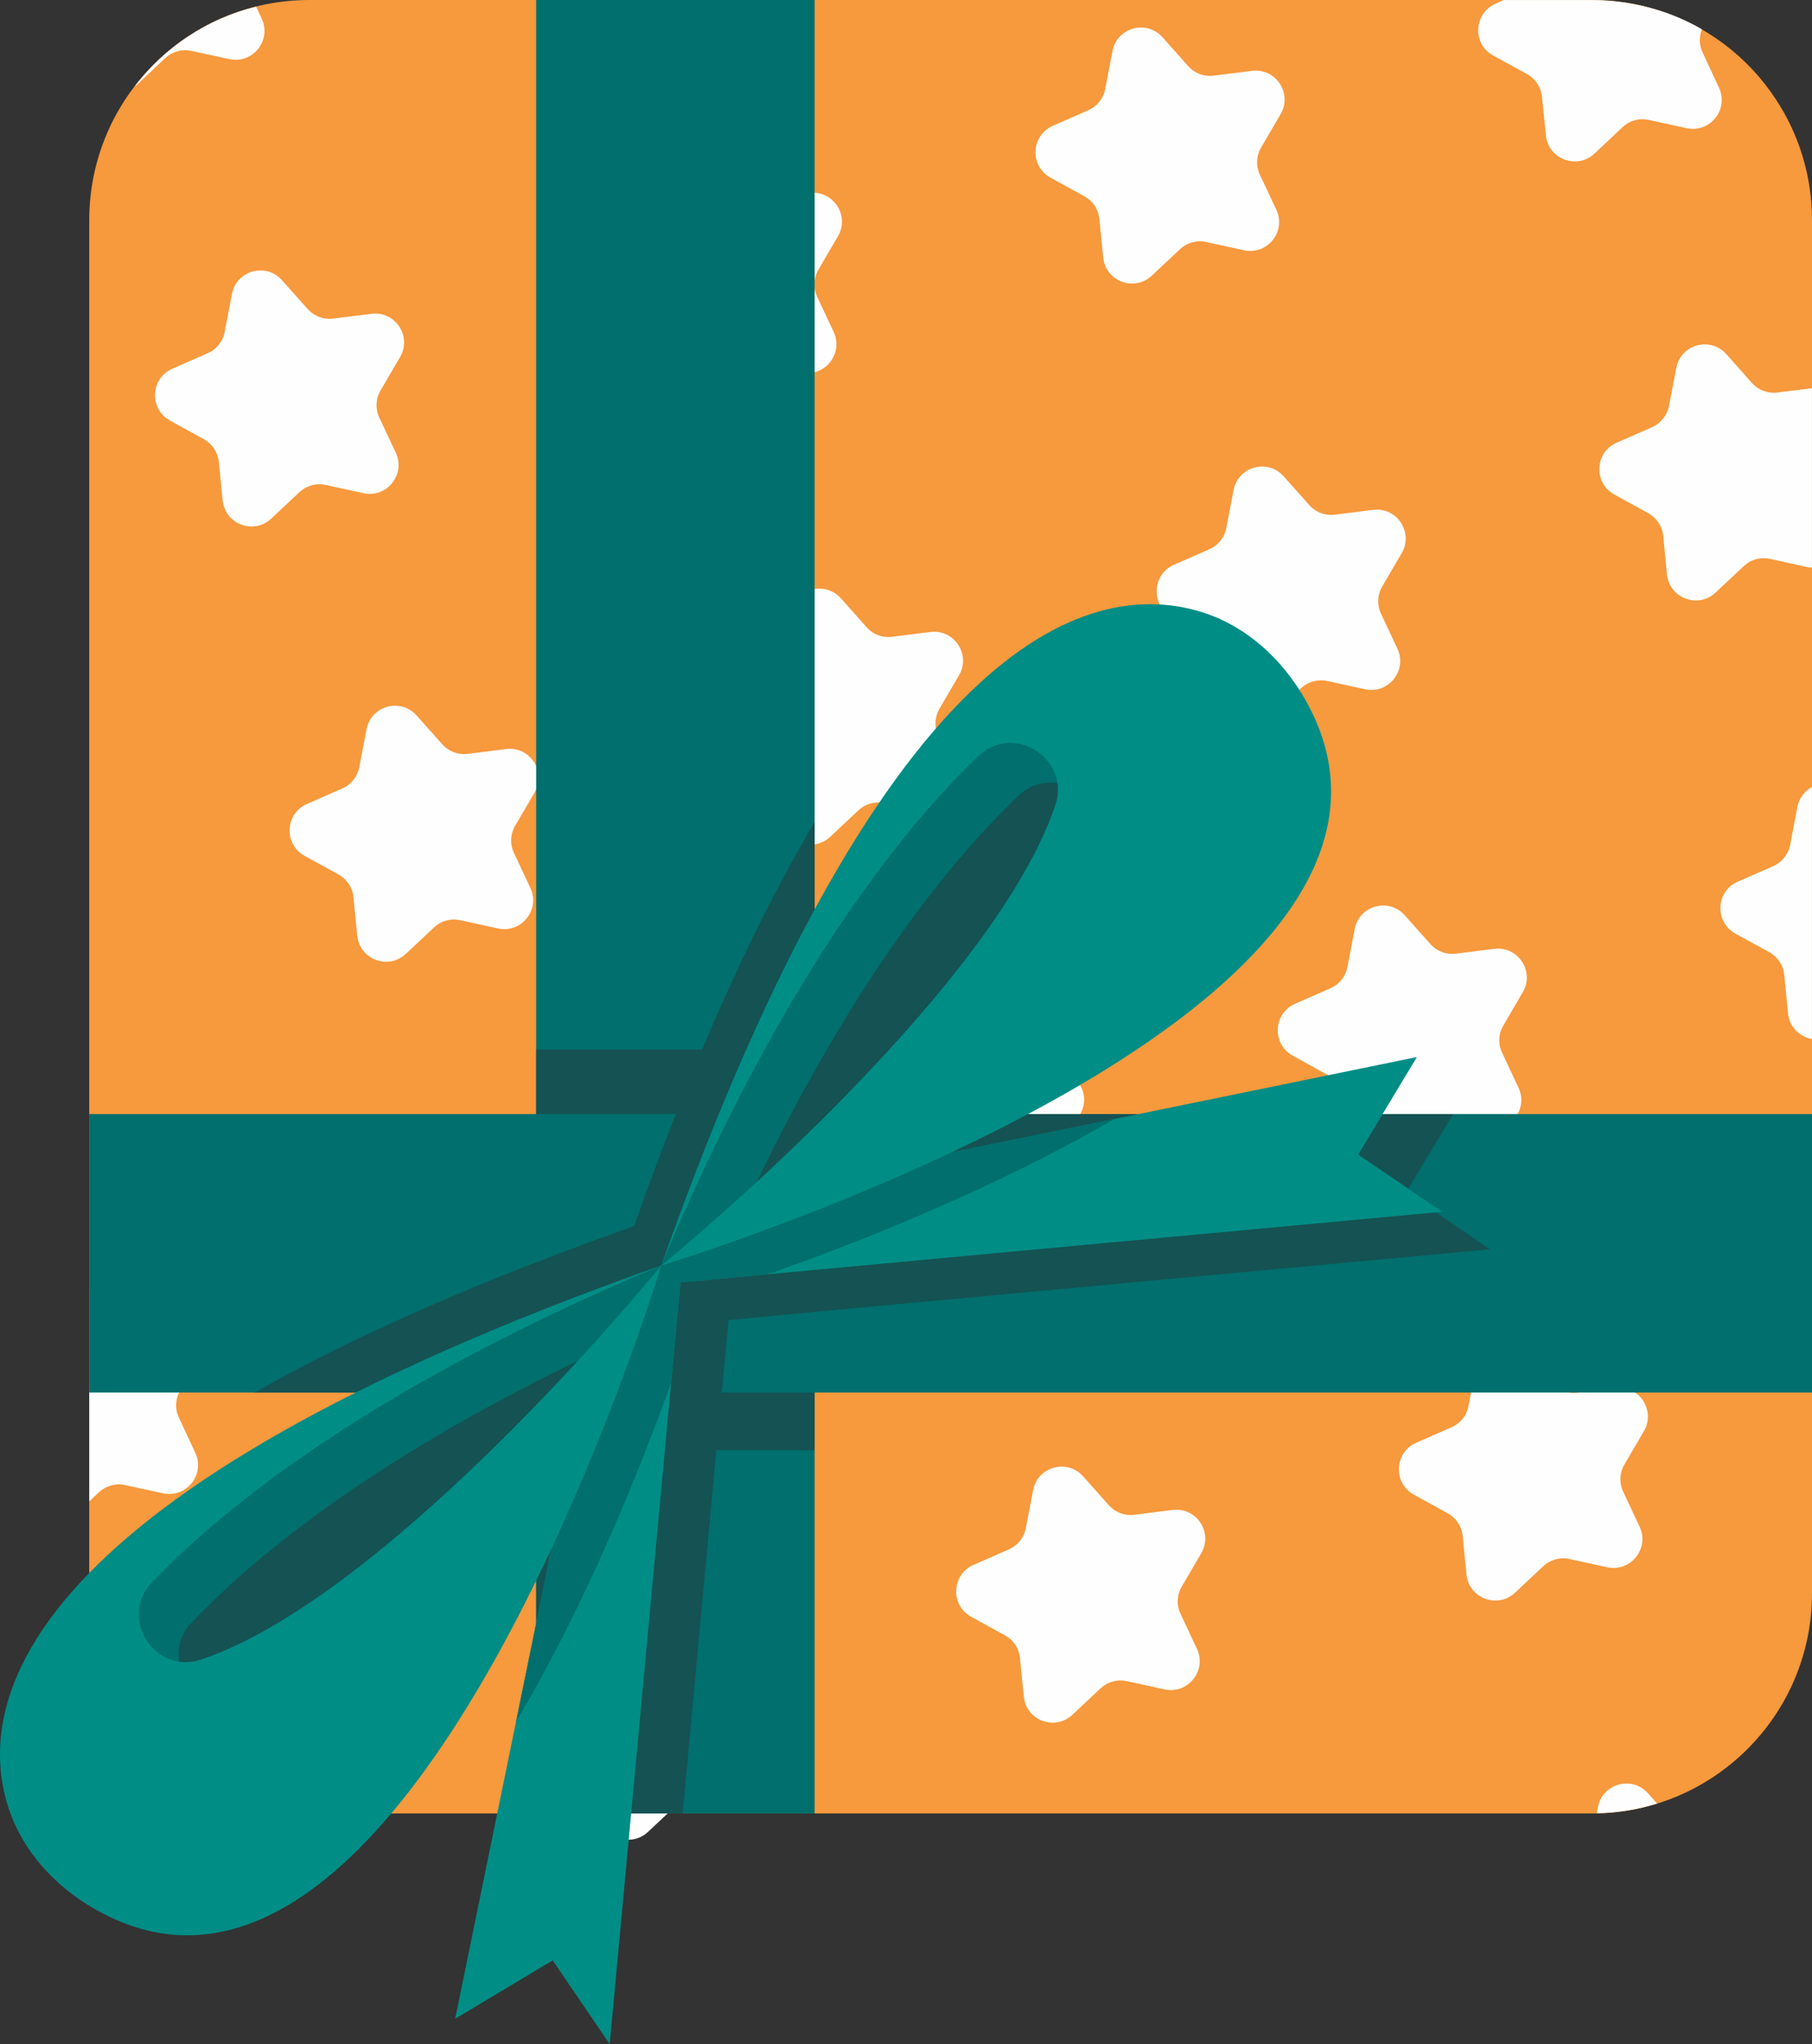 <?xml version="1.0" encoding="UTF-8" standalone="no"?><!-- Generator: Gravit.io --><svg xmlns="http://www.w3.org/2000/svg" xmlns:xlink="http://www.w3.org/1999/xlink" style="isolation:isolate" viewBox="39.834 339.72 110.49 124.643" width="110.49pt" height="124.643pt"><rect x="39.834" y="339.72" width="110.49" height="124.643" fill="#333333" stroke="none"/><g><path d=" M 150.324 353.148 L 150.324 436.867 C 150.324 444.288 144.315 450.296 136.895 450.296 L 58.705 450.296 C 56.125 450.296 53.717 449.571 51.678 448.318 L 51.665 448.318 C 47.832 445.935 45.276 441.708 45.276 436.867 L 45.276 353.148 C 45.276 345.729 51.284 339.72 58.705 339.72 L 136.895 339.72 C 138.283 339.72 139.622 339.929 140.888 340.322 C 143.886 341.256 146.429 343.197 148.112 345.765 C 149.513 347.878 150.324 350.422 150.324 353.148 Z " fill="rgb(247,153,61)"/><path d=" M 50.751 424.634 C 50.521 425.113 50.511 425.674 50.741 426.153 L 51.741 428.304 C 52.36 429.624 51.201 431.084 49.771 430.773 L 47.46 430.273 C 46.891 430.144 46.3 430.313 45.871 430.704 L 45.281 431.264 L 45.281 418.324 L 46.38 419.554 C 46.761 419.983 47.34 420.204 47.911 420.134 L 50.261 419.834 C 51.71 419.653 52.741 421.214 52.001 422.474 L 50.811 424.514 L 50.751 424.634 Z " fill="rgb(254,254,254)"/><path d=" M 59.391 449.244 L 58.771 450.294 L 58.701 450.294 C 56.121 450.294 53.721 449.574 51.681 448.313 L 51.661 448.313 C 50.681 447.704 49.791 446.983 48.991 446.153 L 49.141 445.394 C 49.411 443.954 51.21 443.464 52.19 444.554 L 53.761 446.324 C 54.15 446.754 54.721 446.974 55.3 446.894 L 57.65 446.604 C 59.101 446.424 60.13 447.983 59.391 449.244 Z " fill="rgb(254,254,254)"/><path d=" M 65.235 383.344 L 66.809 385.11 C 67.195 385.544 67.77 385.76 68.346 385.688 L 70.693 385.394 C 72.145 385.211 73.174 386.771 72.436 388.034 L 71.242 390.077 C 70.949 390.578 70.921 391.191 71.169 391.717 L 72.174 393.859 C 72.795 395.183 71.63 396.645 70.201 396.332 L 67.889 395.828 C 67.322 395.704 66.73 395.867 66.306 396.265 L 64.58 397.883 C 63.514 398.883 61.763 398.226 61.618 396.771 L 61.383 394.416 C 61.326 393.839 60.988 393.326 60.479 393.046 L 58.406 391.904 C 57.126 391.199 57.21 389.331 58.548 388.743 L 60.715 387.793 C 61.247 387.56 61.63 387.079 61.739 386.509 L 62.185 384.186 C 62.46 382.749 64.262 382.252 65.235 383.344 Z " fill="rgb(254,254,254)"/><path d=" M 72.619 410.111 L 74.193 411.879 C 74.579 412.313 75.154 412.528 75.73 412.455 L 78.078 412.161 C 79.529 411.979 80.559 413.539 79.821 414.802 L 78.627 416.845 C 78.334 417.346 78.306 417.959 78.553 418.484 L 79.559 420.627 C 80.18 421.95 79.014 423.412 77.585 423.101 L 75.273 422.596 C 74.706 422.472 74.114 422.635 73.691 423.032 L 71.964 424.65 C 70.898 425.65 69.148 424.994 69.002 423.539 L 68.768 421.184 C 68.71 420.606 68.372 420.094 67.863 419.813 L 65.791 418.672 C 64.51 417.967 64.594 416.099 65.933 415.511 L 68.1 414.561 C 68.631 414.327 69.015 413.847 69.124 413.277 L 69.569 410.953 C 69.844 409.517 71.647 409.02 72.619 410.111 Z " fill="rgb(254,254,254)"/><path d=" M 80.003 436.879 L 81.577 438.646 C 81.963 439.08 82.538 439.296 83.114 439.224 L 85.462 438.929 C 86.913 438.746 87.943 440.307 87.205 441.569 L 86.011 443.612 C 85.718 444.113 85.69 444.727 85.937 445.252 L 86.943 447.395 C 87.565 448.718 86.398 450.18 84.97 449.868 L 82.658 449.363 C 82.091 449.239 81.499 449.402 81.075 449.8 L 79.349 451.418 C 78.282 452.419 76.532 451.762 76.387 450.307 L 76.152 447.952 C 76.095 447.374 75.756 446.861 75.248 446.581 L 73.175 445.439 C 71.894 444.734 71.979 442.866 73.317 442.279 L 75.484 441.328 C 76.016 441.095 76.399 440.615 76.508 440.045 L 76.953 437.721 C 77.229 436.284 79.031 435.787 80.003 436.879 Z " fill="rgb(254,254,254)"/><path d=" M 91.111 376.205 L 92.685 377.973 C 93.071 378.406 93.646 378.622 94.222 378.55 L 96.57 378.255 C 98.021 378.072 99.05 379.633 98.313 380.896 L 97.118 382.938 C 96.825 383.439 96.798 384.053 97.044 384.578 L 98.05 386.721 C 98.672 388.044 97.506 389.506 96.077 389.194 L 93.766 388.689 C 93.198 388.565 92.606 388.729 92.183 389.126 L 90.457 390.744 C 89.39 391.745 87.639 391.088 87.494 389.633 L 87.26 387.278 C 87.202 386.7 86.864 386.188 86.356 385.907 L 84.283 384.766 C 83.002 384.061 83.086 382.192 84.425 381.605 L 86.592 380.654 C 87.124 380.421 87.506 379.941 87.616 379.371 L 88.061 377.047 C 88.336 375.61 90.138 375.113 91.111 376.205 Z " fill="rgb(254,254,254)"/><path d=" M 98.495 402.973 L 100.069 404.74 C 100.456 405.174 101.03 405.39 101.606 405.317 L 103.954 405.022 C 105.405 404.84 106.435 406.4 105.697 407.663 L 104.503 409.706 C 104.209 410.207 104.182 410.82 104.429 411.347 L 105.435 413.488 C 106.056 414.812 104.89 416.273 103.462 415.962 L 101.15 415.457 C 100.583 415.333 99.991 415.497 99.567 415.894 L 97.841 417.513 C 96.774 418.513 95.023 417.855 94.878 416.4 L 94.644 414.046 C 94.586 413.468 94.248 412.955 93.74 412.675 L 91.667 411.533 C 90.386 410.828 90.47 408.96 91.809 408.373 L 93.976 407.422 C 94.508 407.188 94.891 406.709 95 406.139 L 95.445 403.814 C 95.72 402.378 97.523 401.881 98.495 402.973 Z " fill="rgb(254,254,254)"/><path d=" M 105.88 429.74 L 107.454 431.508 C 107.84 431.941 108.415 432.157 108.991 432.085 L 111.338 431.79 C 112.79 431.607 113.819 433.168 113.082 434.431 L 111.887 436.474 C 111.594 436.975 111.566 437.588 111.813 438.114 L 112.819 440.256 C 113.44 441.579 112.275 443.041 110.846 442.729 L 108.534 442.225 C 107.967 442.101 107.375 442.265 106.951 442.661 L 105.225 444.28 C 104.159 445.28 102.408 444.623 102.263 443.168 L 102.028 440.813 C 101.971 440.235 101.633 439.723 101.124 439.442 L 99.051 438.301 C 97.771 437.596 97.855 435.728 99.193 435.141 L 101.36 434.189 C 101.892 433.956 102.275 433.477 102.384 432.906 L 102.83 430.582 C 103.104 429.146 104.907 428.648 105.88 429.74 Z " fill="rgb(254,254,254)"/><path d=" M 118.104 368.759 L 119.678 370.525 C 120.064 370.959 120.639 371.175 121.215 371.103 L 123.563 370.809 C 125.014 370.626 126.043 372.187 125.306 373.449 L 124.111 375.492 C 123.818 375.993 123.791 376.606 124.038 377.132 L 125.043 379.273 C 125.665 380.598 124.499 382.06 123.07 381.747 L 120.758 381.243 C 120.191 381.119 119.599 381.282 119.176 381.68 L 117.449 383.298 C 116.383 384.298 114.632 383.641 114.487 382.186 L 114.252 379.831 C 114.195 379.254 113.857 378.741 113.348 378.461 L 111.275 377.319 C 109.995 376.614 110.079 374.746 111.418 374.158 L 113.585 373.208 C 114.117 372.975 114.5 372.494 114.608 371.924 L 115.054 369.601 C 115.329 368.164 117.131 367.667 118.104 368.759 Z " fill="rgb(254,254,254)"/><path d=" M 125.488 395.526 L 127.062 397.293 C 127.448 397.727 128.023 397.942 128.599 397.87 L 130.947 397.576 C 132.398 397.394 133.428 398.954 132.69 400.217 L 131.496 402.26 C 131.203 402.761 131.175 403.374 131.422 403.899 L 132.428 406.042 C 133.049 407.365 131.883 408.827 130.455 408.515 L 128.143 408.011 C 127.576 407.887 126.983 408.05 126.56 408.447 L 124.834 410.065 C 123.767 411.065 122.017 410.409 121.872 408.954 L 121.637 406.599 C 121.58 406.021 121.241 405.509 120.732 405.229 L 118.66 404.087 C 117.379 403.382 117.463 401.514 118.802 400.926 L 120.969 399.976 C 121.501 399.742 121.884 399.262 121.993 398.691 L 122.438 396.368 C 122.713 394.932 124.516 394.435 125.488 395.526 Z " fill="rgb(254,254,254)"/><path d=" M 132.873 422.294 L 134.446 424.062 C 134.833 424.495 135.408 424.711 135.984 424.639 L 138.332 424.344 C 139.782 424.161 140.812 425.722 140.074 426.984 L 138.88 429.027 C 138.587 429.528 138.56 430.142 138.806 430.667 L 139.812 432.81 C 140.434 434.133 139.268 435.595 137.839 435.283 L 135.527 434.778 C 134.96 434.654 134.368 434.817 133.944 435.215 L 132.218 436.833 C 131.151 437.834 129.401 437.177 129.256 435.722 L 129.021 433.367 C 128.964 432.789 128.625 432.276 128.117 431.996 L 126.044 430.854 C 124.764 430.149 124.848 428.281 126.187 427.694 L 128.354 426.743 C 128.885 426.51 129.268 426.03 129.377 425.46 L 129.823 423.136 C 130.098 421.699 131.9 421.202 132.873 422.294 Z " fill="rgb(254,254,254)"/><path d=" M 150.32 363.394 L 150.32 374.334 L 150.061 374.304 L 147.75 373.794 C 147.181 373.674 146.59 373.834 146.17 374.233 L 144.44 375.854 C 143.38 376.854 141.621 376.193 141.48 374.744 L 141.25 372.384 C 141.19 371.804 140.851 371.294 140.34 371.014 L 138.271 369.874 C 136.991 369.164 137.07 367.304 138.411 366.714 L 140.581 365.764 C 141.11 365.523 141.491 365.044 141.601 364.474 L 142.05 362.153 C 142.32 360.714 144.121 360.224 145.101 361.313 L 146.67 363.084 C 147.061 363.514 147.63 363.724 148.21 363.653 L 150.32 363.394 Z " fill="rgb(254,254,254)"/><path d=" M 150.32 387.704 L 150.32 403.074 C 149.59 402.943 148.951 402.363 148.86 401.504 L 148.63 399.153 C 148.57 398.574 148.23 398.063 147.73 397.784 L 145.65 396.644 C 144.371 395.934 144.46 394.063 145.791 393.483 L 147.96 392.534 C 148.491 392.294 148.88 391.813 148.991 391.244 L 149.431 388.924 C 149.541 388.363 149.891 387.943 150.32 387.704 Z " fill="rgb(254,254,254)"/><path d=" M 140.88 449.693 C 139.71 450.054 138.48 450.264 137.201 450.284 L 137.271 449.903 C 137.55 448.464 139.351 447.974 140.32 449.063 L 140.88 449.693 Z " fill="rgb(254,254,254)"/><path d=" M 57.027 356.804 L 58.601 358.57 C 58.987 359.004 59.562 359.22 60.138 359.147 L 62.486 358.853 C 63.937 358.671 64.966 360.231 64.229 361.493 L 63.034 363.536 C 62.741 364.037 62.713 364.651 62.96 365.177 L 63.966 367.318 C 64.588 368.642 63.422 370.104 61.993 369.792 L 59.681 369.287 C 59.114 369.164 58.522 369.327 58.099 369.724 L 56.373 371.343 C 55.306 372.343 53.555 371.686 53.41 370.23 L 53.176 367.876 C 53.118 367.298 52.78 366.785 52.271 366.506 L 50.199 365.364 C 48.918 364.658 49.002 362.791 50.341 362.203 L 52.508 361.252 C 53.04 361.019 53.422 360.539 53.532 359.969 L 53.977 357.645 C 54.252 356.209 56.054 355.711 57.027 356.804 Z " fill="rgb(254,254,254)"/><path d=" M 83.727 349.438 L 85.3 351.205 C 85.687 351.639 86.261 351.854 86.837 351.781 L 89.186 351.487 C 90.636 351.305 91.666 352.865 90.928 354.128 L 89.734 356.171 C 89.441 356.672 89.414 357.285 89.66 357.811 L 90.666 359.953 C 91.288 361.276 90.122 362.738 88.693 362.427 L 86.381 361.922 C 85.814 361.798 85.222 361.961 84.798 362.358 L 83.072 363.977 C 82.005 364.978 80.255 364.32 80.11 362.865 L 79.876 360.51 C 79.818 359.933 79.48 359.42 78.971 359.14 L 76.898 357.998 C 75.617 357.293 75.702 355.425 77.041 354.838 L 79.208 353.887 C 79.739 353.653 80.122 353.174 80.231 352.604 L 80.676 350.279 C 80.952 348.843 82.754 348.346 83.727 349.438 Z " fill="rgb(254,254,254)"/><path d=" M 110.72 341.991 L 112.293 343.758 C 112.68 344.191 113.254 344.407 113.831 344.335 L 116.178 344.04 C 117.629 343.858 118.659 345.419 117.921 346.682 L 116.727 348.725 C 116.434 349.226 116.406 349.839 116.653 350.364 L 117.659 352.506 C 118.281 353.83 117.115 355.292 115.686 354.979 L 113.374 354.476 C 112.807 354.352 112.215 354.515 111.792 354.912 L 110.065 356.53 C 108.999 357.53 107.248 356.873 107.103 355.418 L 106.868 353.063 C 106.811 352.486 106.473 351.974 105.964 351.693 L 103.891 350.552 C 102.61 349.847 102.694 347.979 104.034 347.391 L 106.2 346.44 C 106.732 346.207 107.115 345.727 107.224 345.156 L 107.669 342.833 C 107.945 341.396 109.747 340.899 110.72 341.991 Z " fill="rgb(254,254,254)"/><path d=" M 142.681 347.534 L 140.371 347.034 C 139.8 346.903 139.21 347.063 138.781 347.464 L 137.061 349.084 C 135.991 350.084 134.241 349.424 134.101 347.974 L 133.86 345.613 C 133.8 345.044 133.46 344.523 132.96 344.244 L 130.88 343.104 C 129.601 342.403 129.69 340.534 131.031 339.943 L 131.531 339.724 L 136.891 339.724 C 138.281 339.724 139.621 339.934 140.891 340.324 C 141.851 340.613 142.761 341.014 143.61 341.504 C 143.431 341.964 143.44 342.474 143.65 342.914 L 144.65 345.063 C 145.271 346.384 144.11 347.844 142.681 347.534 Z " fill="rgb(254,254,254)"/><path d=" M 53.82 343.324 L 51.511 342.824 C 50.94 342.693 50.351 342.863 49.92 343.254 L 48.201 344.874 L 48.041 344.994 C 49.86 342.604 52.451 340.863 55.451 340.124 L 55.791 340.854 C 56.411 342.174 55.251 343.634 53.82 343.324 Z " fill="rgb(254,254,254)"/><path d=" M 89.507 339.72 L 89.507 450.296 L 72.527 450.296 L 72.527 339.72 L 89.507 339.72 Z " fill="rgb(0,111,109)"/><path d=" M 89.507 403.714 L 89.507 428.143 L 72.527 428.143 L 72.527 403.714 L 89.507 403.714 Z " fill="rgb(21,82,83)"/><path d=" M 150.324 407.65 L 150.324 424.63 L 45.276 424.63 L 45.276 407.65 L 150.324 407.65 Z " fill="rgb(0,111,109)"/><path d=" M 125.579 412.405 L 128.442 407.65 L 123.343 407.65 L 121.478 408.032 L 121.009 407.712 L 121.045 407.65 L 109.472 407.65 L 89.507 407.65 L 89.507 389.848 C 86.792 394.431 83.954 400.254 81.042 407.65 C 80.206 409.776 79.371 412.024 78.523 414.42 L 78.523 414.433 L 78.425 414.506 C 76.36 415.243 74.395 415.969 72.527 416.693 C 65.512 419.408 59.873 422.063 55.363 424.63 L 69.284 424.63 L 72.527 424.63 L 72.527 443.944 L 72.527 450.296 L 73.547 450.296 L 76.447 450.296 L 81.46 450.296 L 83.683 426.313 L 83.843 424.63 L 84.175 421.129 L 84.261 420.207 L 84.789 420.158 L 85.821 420.06 L 89.507 419.716 L 89.581 419.703 L 130.69 415.895 L 125.579 412.405 Z " fill="rgb(21,82,83)"/><path d=" M 81.521 415.87 L 81.336 417.909 L 81.201 419.261 L 80.759 424.028 L 77.012 464.363 L 73.535 459.253 L 67.588 462.815 L 71.299 444.706 L 76.115 421.178 L 76.447 419.531 L 80.206 416.816 L 81.521 415.87 Z " fill="rgb(0,141,134)"/><path d=" M 127.766 413.609 L 86.656 417.418 L 82.897 417.774 L 81.336 417.909 L 79.273 418.106 L 80.206 416.816 L 82.946 413.032 L 84.801 412.651 L 107.764 407.958 L 126.23 404.174 L 122.655 410.12 L 127.766 413.609 Z " fill="rgb(0,141,134)"/><path d=" M 81.521 415.87 L 80.759 424.028 C 78.892 429.237 75.599 437.469 71.299 444.706 L 76.115 421.178 C 77.737 420.539 79.752 416.521 81.521 415.87 Z " fill="rgb(0,111,109)"/><path d=" M 107.764 407.958 C 100.159 412.381 91.596 415.686 86.656 417.418 L 79.786 418.058 C 80.424 416.275 84.162 414.285 84.801 412.651 L 107.764 407.958 Z " fill="rgb(0,111,109)"/><path d=" M 80.157 416.883 C 80.157 416.883 65.01 467.161 45.653 456.149 C 43.184 454.745 41.173 452.568 40.321 449.857 C 38.316 443.477 40.867 430.762 80.157 416.883 Z " fill="rgb(0,141,134)"/><path d=" M 80.157 416.883 C 80.157 416.883 130.435 401.735 119.424 382.38 C 118.019 379.909 115.842 377.899 113.131 377.048 C 106.751 375.042 94.035 377.593 80.157 416.883 Z " fill="rgb(0,141,134)"/><path d=" M 49.104 436.204 C 53.499 431.617 62.569 424.25 80.153 416.883 C 80.153 416.883 78.155 419.333 75.062 422.703 C 69.294 428.941 59.729 438.333 52.101 440.904 C 51.631 441.061 51.171 441.104 50.763 441.043 C 48.643 440.748 47.375 438.02 49.104 436.204 Z " fill="rgb(0,111,109)"/><path d=" M 80.153 416.883 C 87.529 399.29 94.896 390.221 99.483 385.824 C 101.29 384.104 104.009 385.364 104.313 387.475 C 104.374 387.9 104.339 388.353 104.174 388.83 C 101.594 396.449 92.22 406.015 85.982 411.783 C 82.62 414.885 80.153 416.883 80.153 416.883 Z " fill="rgb(0,111,109)"/><path d=" M 50.763 441.043 C 50.624 440.244 50.841 439.366 51.536 438.637 C 55.246 434.753 62.309 428.872 75.062 422.703 C 69.294 428.941 59.729 438.333 52.101 440.904 C 51.631 441.061 51.171 441.104 50.763 441.043 Z " fill="rgb(21,82,83)"/><path d=" M 85.982 411.783 C 92.151 399.029 98.032 391.967 101.916 388.257 C 102.646 387.562 103.505 387.345 104.313 387.475 C 104.374 387.9 104.339 388.353 104.174 388.83 C 101.594 396.449 92.22 406.015 85.982 411.783 Z " fill="rgb(21,82,83)"/></g></svg>
